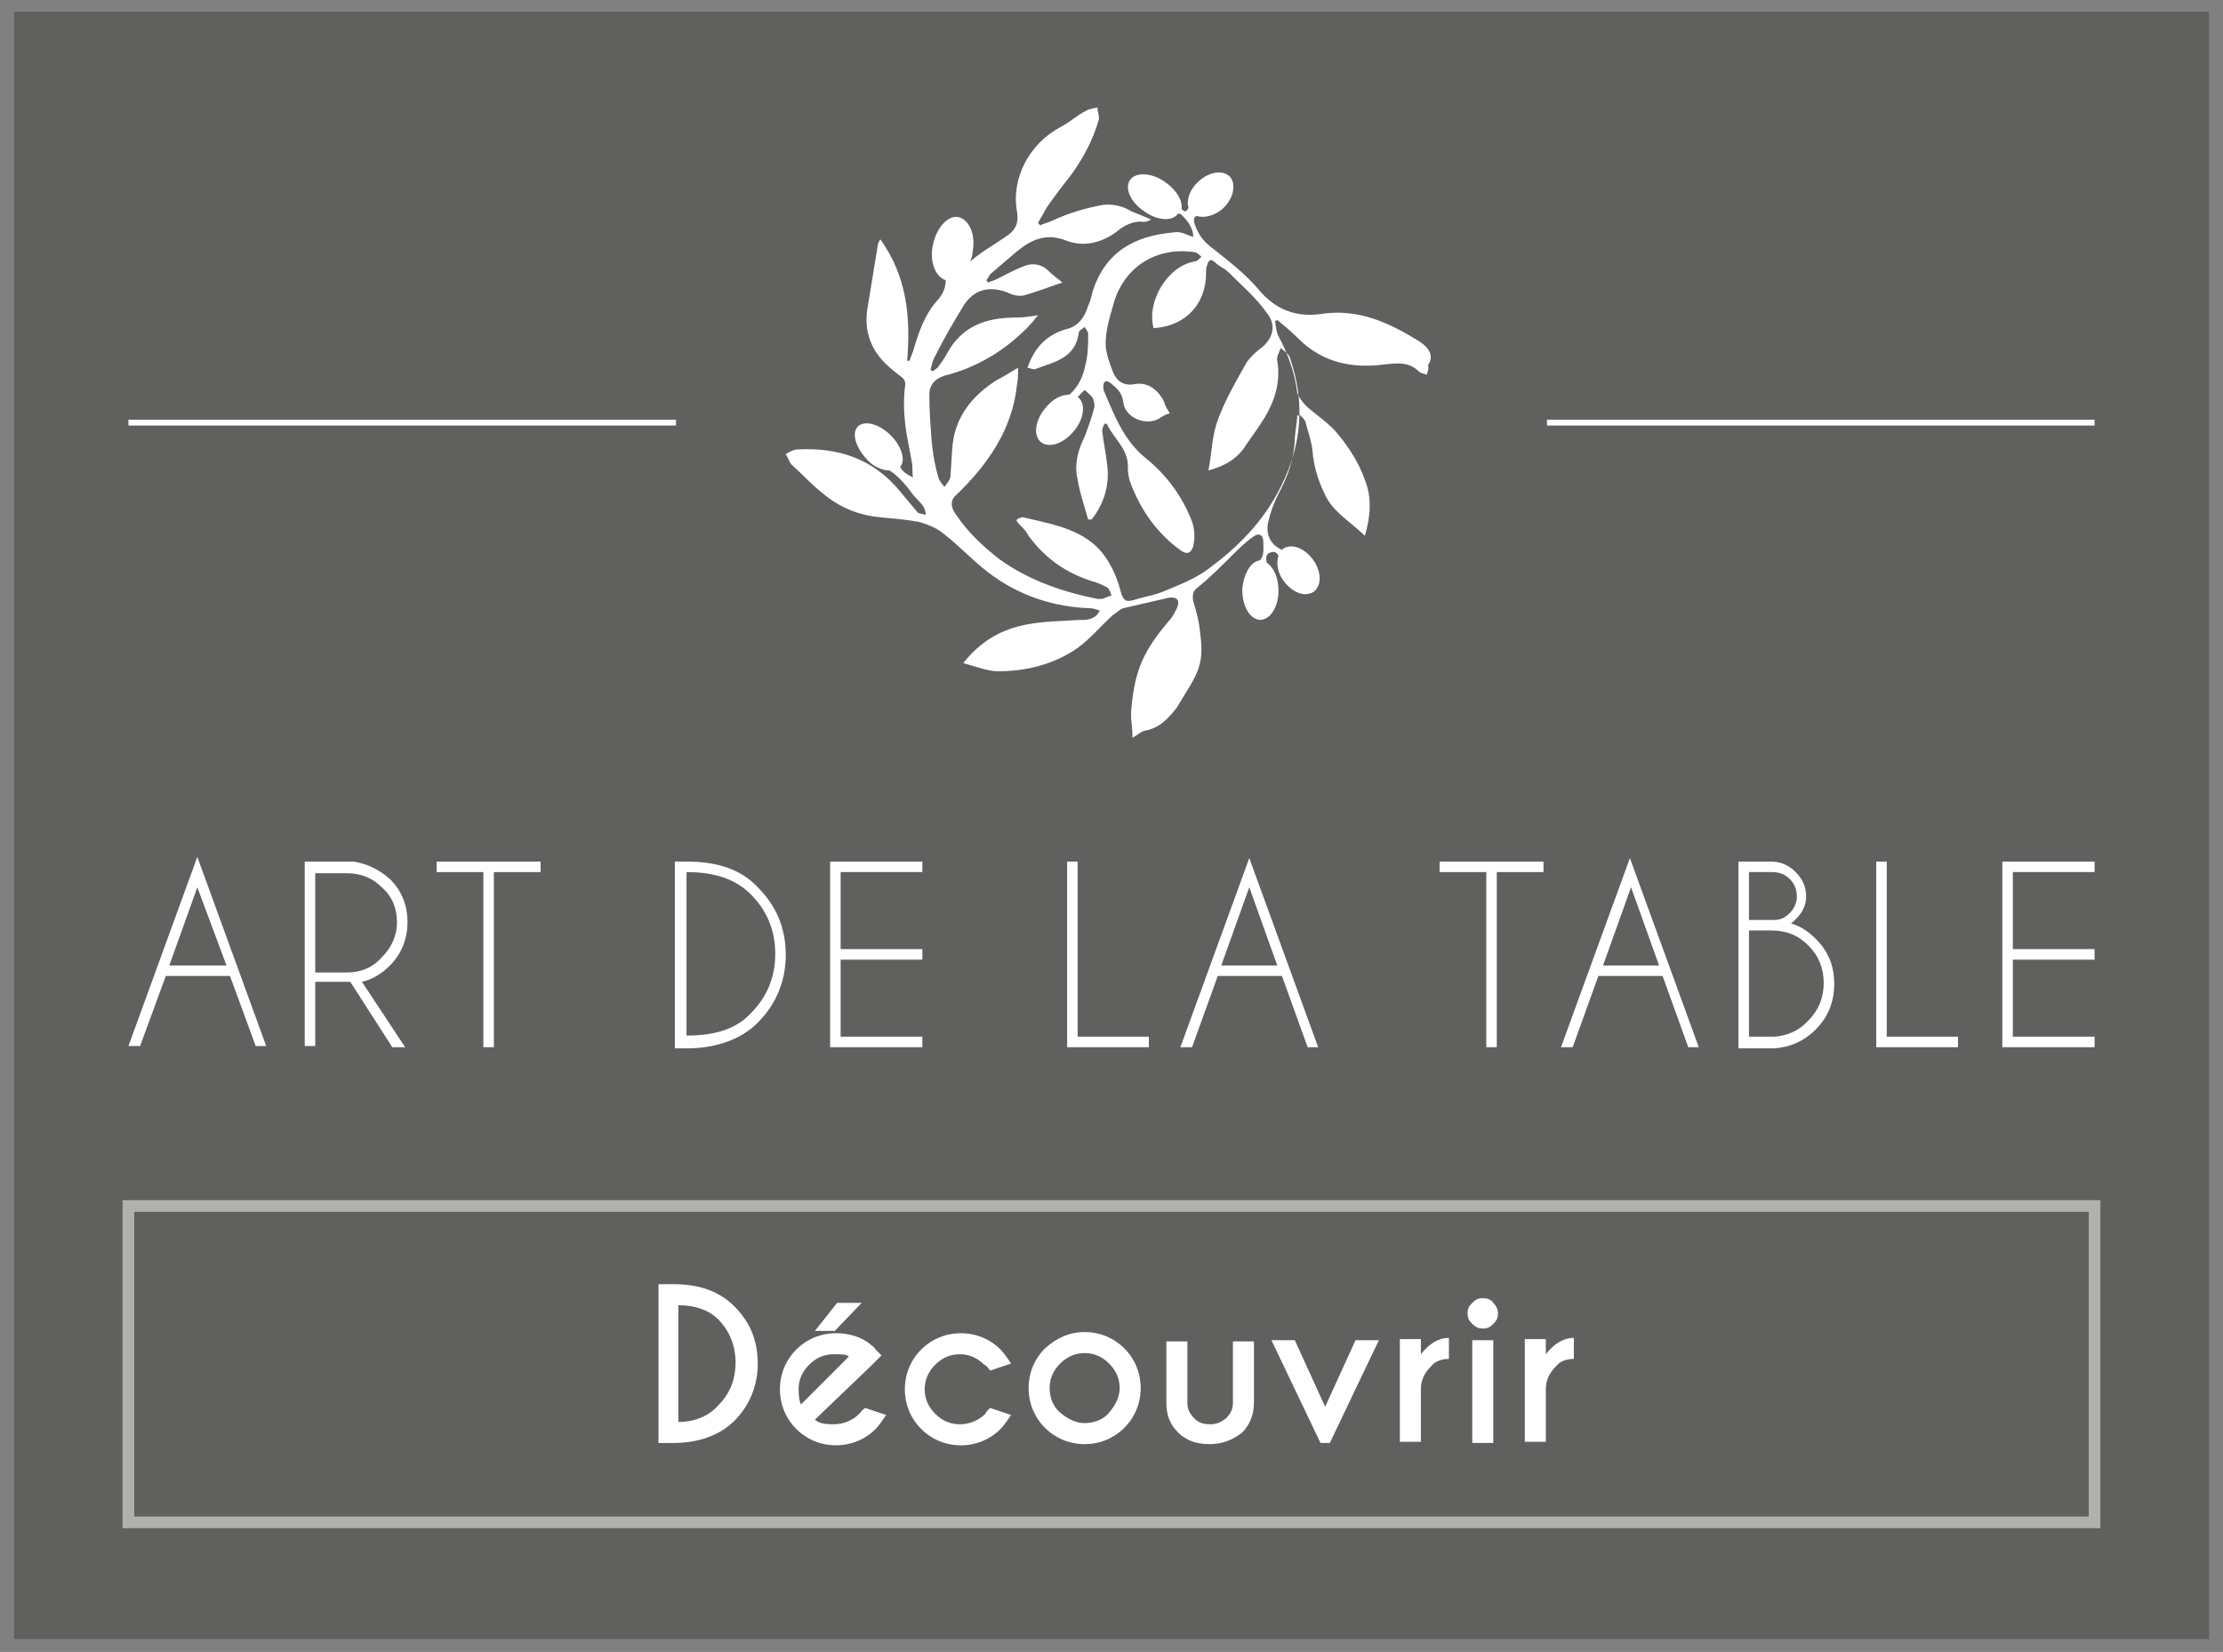 <?xml version="1.0" encoding="utf-8"?>
<!-- Generator: Adobe Illustrator 21.0.0, SVG Export Plug-In . SVG Version: 6.00 Build 0)  -->
<svg version="1.1" id="Calque_1" xmlns="http://www.w3.org/2000/svg" xmlns:xlink="http://www.w3.org/1999/xlink" x="0px" y="0px"
	 viewBox="0 0 190.4 141.5" style="enable-background:new 0 0 190.4 141.5;" xml:space="preserve">
<rect x="0" y="0" width="190.4" height="141.5" fill="#808080" stroke="none"/>
<style type="text/css">
	.st0{opacity:0.3;fill:#14150E;}
	.st1{fill:#FFFFFF;}
	.st2{fill:none;stroke:#FFFFFF;stroke-width:0.5;stroke-miterlimit:10;}
	.st3{opacity:0.5;fill:none;stroke:#FFFFFF;stroke-miterlimit:10;}
</style>
<g>
	<rect x="1.2" y="1" class="st0" width="188" height="139.4"/>
	<g>
		<path class="st1" d="M19.7,83.6h-5.5L12,89.6h-1l5.9-16.2l5.9,16.2h-0.9L19.7,83.6z M19.4,82.7L16.9,76l-2.4,6.7H19.4z"/>
		<path class="st1" d="M30,84.1c-0.1,0-0.2,0-0.3,0H27v5.5h-0.9V73.8h4.2c1.2,0.2,2.2,0.7,3.1,1.5c1,1,1.5,2.2,1.5,3.7
			c0,1.4-0.5,2.7-1.5,3.7c-0.7,0.7-1.5,1.2-2.4,1.4l3.7,5.6h-1.1L30,84.1z M27,74.7v8.6h2.7c1.2,0,2.2-0.4,3-1.3
			c0.8-0.8,1.3-1.8,1.3-3c0-1.2-0.4-2.2-1.3-3c-0.8-0.8-1.8-1.2-3-1.2H27z"/>
		<path class="st1" d="M42.3,74.7v15h-0.9v-15h-4v-0.9h8.9v0.9H42.3z"/>
		<path class="st1" d="M58.8,73.8L58.8,73.8c2.7,0,4.7,0.7,6.1,2.2c1.6,1.6,2.4,3.5,2.4,5.8c0,2.2-0.8,4.2-2.4,5.8
			c-1.4,1.4-3.5,2.2-6.1,2.2h-0.1v0h-0.9V73.8L58.8,73.8L58.8,73.8z M58.8,74.7v14h0.1c2.4,0,4.2-0.6,5.4-1.9
			c1.4-1.4,2.1-3.1,2.1-5.1c0-2-0.7-3.7-2.1-5.1C63,75.3,61.2,74.7,58.8,74.7L58.8,74.7z"/>
		<path class="st1" d="M79,73.8v0.9h-7v6.6h7v0.9h-7v6.6h7v0.9h-7.9V73.8H79z"/>
		<path class="st1" d="M91.4,89.6V73.8h0.9v15h6.1v0.9H91.4z"/>
		<path class="st1" d="M109.8,83.6h-5.5l-2.2,6.1h-1l5.9-16.2l5.9,16.2H112L109.8,83.6z M109.4,82.7L107,76l-2.4,6.7H109.4z"/>
		<path class="st1" d="M128.2,74.7v15h-0.9v-15h-4v-0.9h8.9v0.9H128.2z"/>
		<path class="st1" d="M142.4,83.6h-5.5l-2.2,6.1h-1l5.9-16.2l5.9,16.2h-0.9L142.4,83.6z M142.1,82.7l-2.4-6.7l-2.4,6.7H142.1z"/>
		<path class="st1" d="M151.7,73.8c0.8,0,1.5,0.3,2.1,0.9c0.6,0.6,0.9,1.3,0.9,2.1c0,0.8-0.4,1.6-1.3,2.3c0.7,0.2,1.4,0.6,2.1,1.3
			c1.1,1.1,1.6,2.3,1.6,3.9c0,1.5-0.5,2.8-1.6,3.9c-1,1-2.2,1.5-3.5,1.6v0h-3.1V73.8H151.7z M149.8,74.7v4.1h2.2
			c0.5,0,0.9-0.2,1.3-0.6c0.4-0.4,0.6-0.9,0.6-1.4c0-0.6-0.2-1.1-0.6-1.5c-0.4-0.4-0.9-0.6-1.5-0.6H149.8z M149.8,79.7v9.1h2.2v0
			c1.1-0.1,2.1-0.5,2.9-1.4c0.9-0.9,1.3-2,1.3-3.2c0-1.2-0.4-2.3-1.3-3.2c-0.9-0.9-1.9-1.3-3.2-1.3H149.8z"/>
		<path class="st1" d="M160.7,89.6V73.8h0.9v15h6.1v0.9H160.7z"/>
		<path class="st1" d="M179.4,73.8v0.9h-7v6.6h7v0.9h-7v6.6h7v0.9h-7.9V73.8H179.4z"/>
	</g>
	<path class="st1" d="M121.5,29.2c-2.6-1.6-5.2-2.8-8.4-2.3c-2.1,0.3-3.9-0.4-5.3-2.1c-1.1-1.3-2.5-2.4-3.9-3.5
		c-0.7-0.5-1.2-1.1-1.5-1.9c-0.2-0.5-0.2-0.8,0.1-0.9c0.6,0.2,1.5,0,2.2-0.6c0.9-0.8,1.2-2,0.7-2.7c-0.6-0.7-1.8-0.5-2.7,0.3
		c-0.8,0.7-1.1,1.6-0.9,2.3c-0.1,0.2-0.2,0.3-0.3,0.3c-0.1,0-0.2-0.1-0.3-0.2c0.1-0.7-0.4-1.6-1.4-2.3c-1.1-0.8-2.5-0.9-3-0.2
		c-0.5,0.7,0,1.9,1.2,2.7c1.1,0.8,2.4,0.9,2.9,0.2c0.1,0,0.2,0,0.3,0.1c0.5,0.5,1,1.1,1,1.9c-0.6-0.2-1.1-0.5-1.6-0.4
		c-3.5,0.3-5.9,1.7-7,5c-0.1,0.4-0.2,0.9-0.4,1.3c-0.3,1-0.9,1.8-1.9,2c-1.7,0.5-2.7,1.6-3.3,3.3c0.2,0,0.5,0.2,0.7,0.1
		c1.6-0.6,3.4-0.9,3.7-3.1c0-0.2,0.3-0.3,0.5-0.5c0.1,0.2,0.3,0.4,0.3,0.6c0,0.8,0,1.7-0.2,2.5c-0.2,1.1-0.6,2-1.4,2.7
		c-0.7,0-1.5,0.4-2.1,1.2c-0.9,1.1-1,2.4-0.3,2.9c0.7,0.5,1.9,0.1,2.8-1c0.9-1.1,1-2.4,0.3-2.9c0,0,0,0,0,0c0.2-0.2,0.4-0.4,0.6-0.6
		c0.2,0.2,0.5,0.4,0.7,0.7c0.1,0.3,0.2,0.6,0.1,0.9c-0.2,0.8-0.5,1.6-0.8,2.4c-0.6,1.2-0.9,2.4-0.6,3.7c0.2,1.2,0.6,2.3,0.9,3.4
		c0.1,0,0.2,0,0.3,0c1.1-1.4,1.6-3.1,1.3-4.9c-0.1-0.9-0.3-1.8-0.4-2.7c0-0.2,0.1-0.4,0.2-0.6c0.1,0,0.1,0,0.2,0
		c0.6,1.3,1.9,2.2,1.8,3.8c0,0.4,0.1,0.9,0.2,1.2c0.9,2.4,2.3,4.4,4.4,5.9c0.5,0.3,0.8,0.2,1-0.4c0.2-0.9,0.1-1.8-0.3-2.6
		c-0.8-1.9-2.1-3.6-3.7-4.9c-1.9-1.5-2.7-3.6-3.6-5.7c-0.1-0.2-0.1-0.3-0.1-0.5c0-0.4,0.2-0.6,0.6-0.3c0.5,0.4,1,0.8,1.1,1.6
		c0.1,1.3,1.8,2.1,3,1.5c0.3-0.2,0.6-0.4,1-0.5c-0.2-0.3-0.4-0.6-0.5-1c-0.5-1-1.4-1.7-2.5-1.5c-1,0.2-1.6-0.3-1.9-1.1
		c-0.3-0.8-0.6-1.6-0.6-2.4c0-1,0.3-2.1,0.6-3.1c0.8-3.3,3.6-5.2,7-4.7c0.2,0,0.4,0.2,0.6,0.4c-0.2,0.2-0.4,0.4-0.6,0.4
		c-2.3,0.4-4.1,3.4-3.5,5.7c0,0,0.1,0,0.1,0c2.7-0.2,4.4-2.1,4.4-4.7c0-0.2,0-0.5,0.1-0.7c0.1-0.4,0.3-0.6,0.7-0.2
		c0.3,0.3,0.8,0.5,1.1,0.8c1.1,1.1,2.4,2.2,3.3,3.5c0.9,1.1,0.5,2.3-0.6,3.1c-0.4,0.3-0.8,0.7-1.1,1.1c-0.9,1.6-1.9,3.3-2.5,5
		c-0.5,1.3-0.5,2.8-0.8,4.3c1.5-0.4,2.6-1.1,3.3-2.3c0.5-0.7,1-1.4,1.5-2.2c0.9-1.5,1.4-3.1,1.1-4.9c-0.1-0.3,0.2-0.8,0.3-1.1
		c0.3,0.3,0.7,0.5,0.8,0.9c1.3,3.8,1,7.4-0.8,11c-1.5,3-3.7,5.2-6.3,7.1c-1.1,0.8-2.4,1.3-3.6,1.8c-0.9,0.4-1.8,0.5-2.7,0.8
		c-0.7,0.2-0.9,0-1.1-0.7c-0.2-0.8-0.5-1.6-0.9-2.3c-1.6-3-4.6-3.4-7.5-4.1c-0.1,0-0.4,0.1-0.5,0.2c-0.1,0.1,0.1,0.3,0.2,0.4
		c0.3,0.3,0.6,0.6,0.8,1c1.4,1.9,3.2,3.2,5.5,3.9c0.4,0.1,0.8,0.3,1.2,0.5c0.2,0.1,0.3,0.4,0.4,0.7c-0.3,0.1-0.5,0.2-0.8,0.3
		c-0.1,0-0.2,0-0.4,0c-3-0.6-5.9-1.6-8.4-3.4c-1.4-1.1-2.7-2.3-3.7-3.8c-0.4-0.5-0.6-1.2,0-1.7c2.7-2.6,4.8-5.6,5.2-9.4
		c0.1-0.5,0.1-0.9,0.1-1.5c-0.7,0.4-1.3,0.8-1.9,1.1c-2,1.3-3.4,3-3.7,5.4c-0.1,0.9-0.1,1.8-0.2,2.8c0,0.3-0.3,0.6-0.5,0.9
		c-0.2-0.2-0.4-0.5-0.5-0.7c-0.3-1-0.5-2.1-0.6-3.2c-0.1-1.3-0.2-2.7-0.2-4c0-1,0.7-1.5,1.6-1.7c2.2-0.6,4.2-1.7,5.9-3.2
		c0.7-0.6,1.2-1.1,1.8-1.9c-0.6,0.1-1.2,0.2-1.9,0.2c-2.5,0-4.6,0.7-5.9,3.1c-0.2,0.4-0.5,0.8-0.8,1.2c-0.1,0.1-0.3,0.2-0.4,0.3
		c-0.1,0-0.1-0.1-0.2-0.1c0.1-0.4,0.2-0.9,0.4-1.2c0.7-1.4,1.5-2.8,2.3-4.1c0.9-1.6,2.3-2,4-1.3c0.4,0.2,0.9,0.3,1.3,0.2
		c1.1-0.3,2.1-0.7,3.3-1.1c-0.5-0.4-0.9-0.7-1.2-1c-0.6-0.6-1.4-0.7-2.1-0.4c-0.8,0.3-1.5,0.7-2.3,1.1c-0.2,0.1-0.5,0.2-0.8,0.3
		c0-0.1-0.1-0.1-0.1-0.2c0.1-0.2,0.2-0.3,0.3-0.5c0.7-0.6,1.4-1.2,2.1-1.8c1.3-1.1,2.6-1.8,4.4-1.1c1.5,0.6,3.1,0.2,4.4-0.8
		c0.6-0.5,1.4-0.9,2.2-0.8c0.2,0,0.4,0,0.7-0.2c-0.7-0.3-1.2-0.5-1.7-0.7c-0.8-0.5-1.8-0.7-2.7-0.5C92.2,18,91,18.5,89.9,19
		c-0.3,0.1-0.6,0.2-0.8,0.3c-0.1-0.1-0.1-0.1-0.2-0.2c0.3-0.5,0.5-0.9,0.8-1.4c0.7-1,1.4-1.9,2.1-2.8c1-1.4,1.8-2.9,2.3-4.6
		c0.1-0.3-0.1-0.7-0.1-1.1c-0.3,0.1-0.7,0.1-1,0.3c-0.8,0.4-1.4,1-2.2,1.4c-2.6,1.4-4.2,4.3-3.7,7.2c0.2,1.1-0.2,1.7-1,2.2
		c-1,0.7-2.1,1.3-3,2.1c0.1-0.3,0.2-0.5,0.2-0.8c0.3-1.5-0.3-2.8-1.2-3c-0.9-0.2-1.9,0.9-2.2,2.4c-0.3,1.4,0.2,2.7,1.1,3
		c0,0.6-0.2,1.1-0.6,1.6c-1.2,1.3-1.7,2.8-2.2,4.5c-0.1,0.3-0.2,0.5-0.3,0.8c-0.1,0-0.2,0-0.2,0c0.3-3.7,0-7.2-2.3-10.4
		c-0.1,0.2-0.2,0.3-0.2,0.4c-0.3,1.8-0.6,3.7-0.9,5.5c-0.3,1.8,0.2,3.4,1.5,4.7c0.4,0.4,0.9,0.8,1.3,1.1c0.4,0.3,0.5,0.5,0.4,1
		c-0.1,0.9-0.1,1.9,0,2.8c0.1,1.2,0.4,2.4,0.6,3.6c0.1,0.4,0,0.8,0.1,1.3c-0.6-0.3-0.9-0.5-1.1-0.9c0.5-0.6,0.1-1.8-0.8-2.7
		c-1-1-2.2-1.3-2.8-0.8c-0.6,0.6-0.2,1.8,0.7,2.8c0.6,0.7,1.4,1,2,1c0.9,0.6,1.5,1.4,2.1,2.2c0.3,0.3,0.6,0.6,0.8,0.9
		c0.1,0.2,0.2,0.5,0.2,0.7c-0.3-0.1-0.6-0.1-0.7-0.2c-0.5-0.6-1-1.2-1.5-1.8c-2.3-2.8-5.3-3.8-8.8-3.6c-0.3,0-0.7,0.2-1,0.4
		c0.2,0.3,0.3,0.7,0.5,0.9c0.9,0.8,1.7,1.7,2.6,2.4c1.4,1.2,3,1.9,4.9,2.1c1.1,0.1,2.3,0.2,3.4,0.4c0.7,0.2,1.5,0.5,2.1,1
		c1.3,1,2.5,2.3,3.8,3.3c2.6,2,5.6,3,8.8,3.1c0.2,0,0.5,0.1,0.8,0.2c-0.4,0.8-1.1,0.8-1.7,0.8c-1.5,0.1-3.1,0.1-4.6,0.4
		c-2.1,0.4-3.9,1.4-5.4,3.3c1.1,0.3,2.1,0.7,3,0.7c2.4,0,4.8-0.6,6.8-2c1.1-0.8,2-1.9,3-2.8c0.3-0.2,0.6-0.5,0.9-0.6
		c1.3-0.3,2.6-0.6,3.9-0.9c0.7-0.1,1,0.2,0.7,0.9c-0.2,0.4-0.4,0.8-0.7,1.1c-2.1,2.5-2.9,4.1-3.2,7.5c-0.1,0.8,0.1,1.5,0.1,2.5
		c0.5-0.3,0.7-0.5,1-0.6c1.3-0.2,2.1-1.1,2.8-2c1.6-2.7,2.4-3.4,2-6.3c-0.1-1.1-0.3-1.8-0.6-2.8c-0.1-0.6,0-0.9,0.4-1.2
		c1-0.8,1.9-1.7,2.8-2.6c0.6-0.6,1.2-1.2,1.9-1.7c0.5-0.4,0.9-0.2,0.9,0.4c0,0.6,0.1,1.2-0.3,1.6c-0.8,0.1-1.4,1.2-1.5,2.5
		c0,1.4,0.6,2.5,1.5,2.6c0.9,0,1.6-1.1,1.6-2.5c0-1.1-0.4-2-1-2.4c-0.1-0.4-0.1-0.8,0.4-0.9c0.3-0.1,0.5,0.1,0.6,0.3
		c-0.2,0.6-0.1,1.4,0.4,2.1c0.7,1,1.8,1.5,2.6,1c0.7-0.5,0.7-1.7,0-2.7c-0.7-1-1.8-1.5-2.6-1c0,0-0.1,0.1-0.1,0.1
		c-0.9-0.4-1.4-1.2-1.2-2.3c0.2-0.9,0.5-1.7,0.9-2.5c0.8-1.5,1.3-2.9,1.4-4.6c0-0.7,0.2-1.4,0.2-2.1c0.1,0,0.2,0,0.2-0.1
		c0.2,0.2,0.4,0.4,0.5,0.6c0.2,0.8,0.5,1.6,0.6,2.4c0.1,1.4,0.5,2.7,1.1,3.9c0.7,1.5,2.2,2.3,3.4,3.5c0.5-1.7,0.6-3.3,0-4.8
		c-0.5-1.4-1.3-2.7-2.3-3.9c-0.7-0.9-1.8-1.6-2.7-2.4c-0.3-0.3-0.7-0.8-0.8-1.2c-0.2-1.7-0.8-3.3-1.6-4.8c-0.2-0.4-0.2-0.8-0.3-1.3
		c0.1,0,0.2-0.1,0.2-0.1c0.6,0.5,1.2,1,1.8,1.6c2.1,2.1,4.7,2.6,7.5,2.2c1-0.1,2-0.2,2.8,0.6c0.2,0.2,0.5,0.2,0.7,0.3
		c0.1-0.3,0.2-0.6,0.1-0.8C122.9,30.4,122.3,29.7,121.5,29.2"/>
	<g>
		<line class="st2" x1="11" y1="36.2" x2="57.9" y2="36.2"/>
		<line class="st2" x1="132.5" y1="36.2" x2="179.4" y2="36.2"/>
	</g>
	<rect x="11" y="103.3" class="st3" width="168.4" height="27.1"/>
	<g>
		<path class="st1" d="M57.7,110c2.2,0,3.9,0.6,5.2,1.9c1.4,1.4,2,3,2,4.9c0,1.9-0.7,3.6-2,4.9c-1.2,1.2-3,1.9-5.2,1.9h-1.3V110
			H57.7z M58.1,111.8v10c1.4,0,2.6-0.5,3.4-1.4c1-1,1.5-2.2,1.5-3.7c0-1.4-0.5-2.7-1.5-3.7C60.7,112.2,59.5,111.8,58.1,111.8z"/>
		<path class="st1" d="M69.8,121.6c0.3,0.3,0.8,0.4,1.6,0.4c0.8,0,1.6-0.3,2.2-0.9c0.1-0.1,0.2-0.3,0.5-0.5l1.8,0.6
			c-0.4,0.6-0.7,1-0.9,1.2c-0.9,0.9-2.1,1.4-3.4,1.4c-1.3,0-2.5-0.5-3.4-1.4c-0.9-0.9-1.4-2.1-1.4-3.4s0.5-2.5,1.4-3.4
			c0.9-0.9,2.1-1.4,3.4-1.4c1.1,0,2.2,0.3,3,1c0.1,0.1,0.3,0.2,0.4,0.4c0.1,0.1,0.2,0.2,0.5,0.5l-0.9,0.9L69.8,121.6z M72.7,116.2
			c-0.2-0.2-0.6-0.2-1.3-0.2c-0.8,0-1.5,0.3-2.1,0.9c-0.6,0.6-0.9,1.3-0.9,2.1c0,0.7,0.1,1.1,0.2,1.3L72.7,116.2z M71.7,111.6h2.1
			l-2.3,2.4h-1.7L71.7,111.6z"/>
		<path class="st1" d="M84.8,120.6l1.8,0.6c-0.4,0.6-0.7,1-0.9,1.2c-0.9,0.9-2.1,1.4-3.4,1.4c-1.3,0-2.5-0.5-3.4-1.4
			c-0.9-0.9-1.4-2.1-1.4-3.4s0.5-2.5,1.4-3.4c0.9-0.9,2.1-1.4,3.4-1.4c1.3,0,2.5,0.5,3.4,1.4c0.2,0.2,0.5,0.6,0.9,1.2l-1.8,0.6
			c-0.2-0.3-0.4-0.5-0.5-0.5c-0.6-0.6-1.3-0.9-2.1-0.9c-0.8,0-1.5,0.3-2.1,0.9c-0.6,0.6-0.9,1.3-0.9,2.1c0,0.8,0.3,1.5,0.9,2.1
			c0.6,0.6,1.3,0.9,2.1,0.9c0.8,0,1.6-0.3,2.2-0.9C84.4,121,84.5,120.9,84.8,120.6z"/>
		<path class="st1" d="M92.9,114.1c1.3,0,2.5,0.5,3.4,1.4c0.9,0.9,1.4,2.1,1.4,3.4s-0.5,2.5-1.4,3.4c-0.9,0.9-2.1,1.4-3.4,1.4
			c-1.3,0-2.5-0.5-3.4-1.4c-0.9-0.9-1.4-2.1-1.4-3.4s0.5-2.5,1.4-3.4C90.5,114.6,91.6,114.1,92.9,114.1z M90.8,116.8
			c-0.6,0.6-0.9,1.3-0.9,2.1c0,0.8,0.3,1.6,0.9,2.1s1.3,0.9,2.1,0.9c0.8,0,1.6-0.3,2.1-0.9s0.9-1.3,0.9-2.1c0-0.8-0.3-1.5-0.9-2.1
			s-1.3-0.9-2.1-0.9C92.1,115.9,91.4,116.2,90.8,116.8z"/>
		<path class="st1" d="M103.6,123.7c-1.1,0-2-0.3-2.7-1c-0.7-0.7-1-1.5-1-2.5v-5.3h1.8v5.3c0,0.5,0.2,0.9,0.6,1.3
			c0.4,0.4,0.8,0.5,1.4,0.5c0.5,0,0.9-0.2,1.3-0.5c0.4-0.4,0.6-0.8,0.6-1.3v-5.3h1.8v5.3c0,1-0.4,1.9-1,2.5
			C105.5,123.4,104.6,123.7,103.6,123.7z"/>
		<path class="st1" d="M113.1,123.6l-4.2-8.8h2l2.6,5.7l2.6-5.7h2l-4.2,8.8H113.1z"/>
		<path class="st1" d="M121.7,116c0.7-0.9,1.5-1.4,2.4-1.4v1.8c-0.6,0-1.2,0.2-1.5,0.6c-0.6,0.6-0.9,1.2-0.9,2v4.5h-1.8v-8.8h1.8
			V116z"/>
		<path class="st1" d="M127.9,111.6c0.2,0.2,0.4,0.5,0.4,0.9s-0.1,0.6-0.4,0.9s-0.5,0.4-0.9,0.4c-0.3,0-0.6-0.1-0.9-0.4
			s-0.4-0.5-0.4-0.9s0.1-0.6,0.4-0.9s0.5-0.4,0.9-0.4C127.4,111.2,127.7,111.3,127.9,111.6z M127.9,114.8v8.8h-1.8v-8.8H127.9z"/>
		<path class="st1" d="M132.4,116c0.7-0.9,1.5-1.4,2.4-1.4v1.8c-0.6,0-1.2,0.2-1.5,0.6c-0.6,0.6-0.9,1.2-0.9,2v4.5h-1.8v-8.8h1.8
			V116z"/>
	</g>
</g>
</svg>
